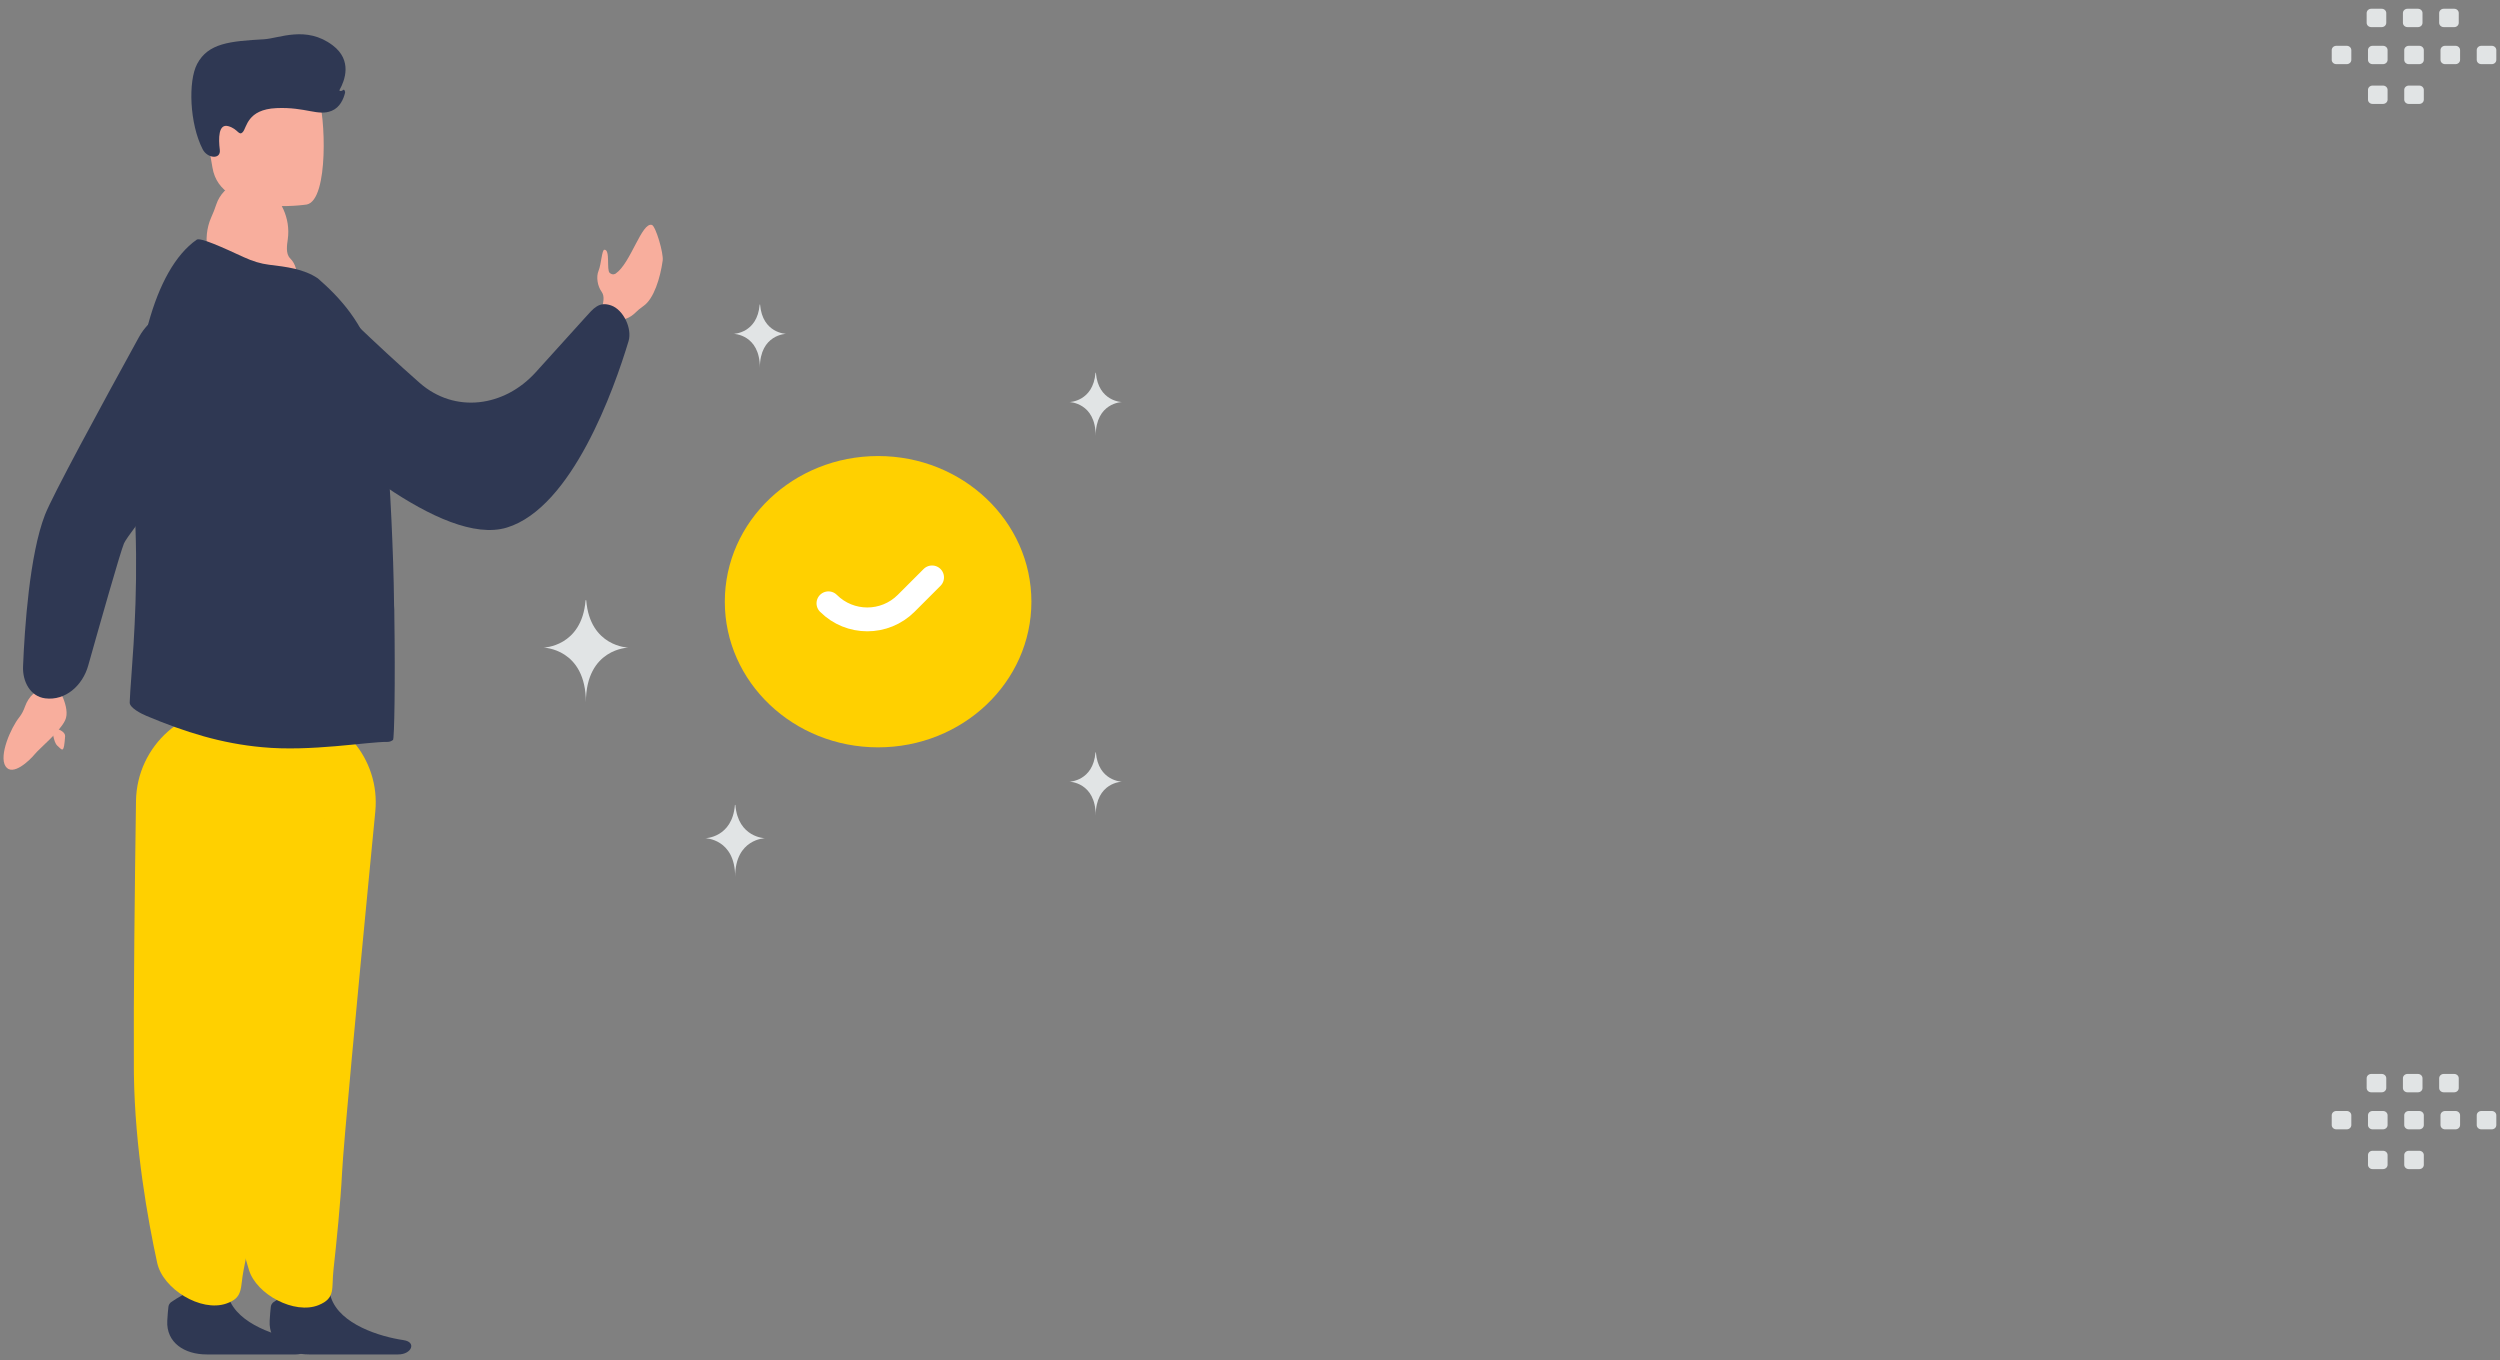 <svg width="261" height="142" viewBox="0 0 261 142" fill="none" xmlns="http://www.w3.org/2000/svg">
<rect x="0" y="0" width="261" height="142" fill="#808080" stroke="none"/>
<path fill-rule="evenodd" clip-rule="evenodd" d="M91.674 78.023C82.836 78.023 75.67 71.214 75.67 62.817C75.67 54.42 82.836 47.611 91.674 47.611C100.512 47.611 107.678 54.42 107.678 62.817C107.678 71.214 100.512 78.023 91.674 78.023Z" fill="#FFD000"/>
<path d="M97.309 60.281L94.605 62.984C92.364 65.224 88.731 65.225 86.489 62.985V62.985" stroke="white" stroke-width="2.488" stroke-linecap="round" stroke-linejoin="round"/>
<path d="M69.184 27.205C68.933 29.018 68.263 31.203 67.178 31.945C66.835 32.18 66.559 32.418 66.338 32.64C65.814 33.167 65.03 33.527 64.317 33.321V33.321L63.188 32.995C62.97 32.932 62.82 32.734 62.828 32.508V32.508V32.508C62.849 31.884 63.164 31.226 62.917 30.653C62.886 30.582 62.846 30.509 62.794 30.437C62.395 29.881 62.211 28.925 62.493 28.257C62.772 27.591 62.831 26.084 63.095 26.072C63.736 26.039 63.297 28.186 63.651 28.489C63.969 28.766 64.242 28.588 64.29 28.55C64.294 28.548 64.297 28.546 64.3 28.543C65.853 27.456 67.001 23.163 68.057 23.482C68.451 23.6 69.292 26.433 69.184 27.205ZM4.894 71.841C5.621 71.824 6.314 72.19 6.586 72.864C6.877 73.584 7.122 74.527 6.799 75.202C6.207 76.442 4.152 78.096 3.622 78.744C3.094 79.392 1.302 81.102 0.58 80.001C-0.142 78.903 1.133 75.982 2.016 74.881C2.28 74.552 2.472 74.153 2.612 73.755C2.969 72.74 3.818 71.866 4.894 71.841V71.841Z" fill="#F8AE9D"/>
<path d="M5.362 76.112C4.604 75.755 6.862 76.041 6.798 76.877C6.767 77.285 6.732 77.648 6.695 77.844C6.574 78.478 6.455 78.284 5.993 77.859C5.53 77.433 5.535 76.194 5.362 76.112V76.112Z" fill="#F8AE9D"/>
<path d="M27.622 36.291C28.72 32.155 33.913 30.753 37.009 33.707C39.175 35.774 41.584 38.017 43.817 39.977C47.493 43.201 52.653 42.489 55.932 38.862L61.075 33.174C61.977 32.177 62.532 31.447 63.802 31.888V31.888C65.09 32.336 66.015 34.31 65.621 35.616C64.117 40.6 59.743 52.994 52.915 55.078C46.186 57.131 33.978 46.259 29.015 41.463C27.633 40.127 27.13 38.149 27.622 36.291V36.291ZM42.134 139.91C43.519 140.112 42.974 141.403 41.575 141.403H32.262C29.956 141.403 28.032 140.18 28.153 137.876C28.184 137.279 28.236 136.753 28.273 136.433V136.433C28.297 136.227 28.406 136.043 28.578 135.926C29.676 135.187 33.833 132.588 34.479 135.191C34.501 135.285 34.529 135.378 34.559 135.469C35.497 138.278 39.706 139.555 42.134 139.91V139.91Z" fill="#2F3853"/>
<path d="M31.445 139.91C32.829 140.112 32.284 141.403 30.885 141.403H21.572C19.266 141.403 17.342 140.179 17.463 137.876C17.494 137.279 17.547 136.752 17.582 136.433V136.433C17.607 136.226 17.716 136.042 17.888 135.926C18.986 135.187 23.144 132.588 23.789 135.191C23.811 135.285 23.839 135.378 23.869 135.469C24.807 138.278 29.016 139.554 31.445 139.91V139.91Z" fill="#2F3853"/>
<path d="M29.939 74.003C35.514 74.284 39.722 79.167 39.182 84.722C38.98 86.797 38.759 89.08 38.529 91.468C37.316 104.035 35.857 119.474 35.713 122.398C35.56 125.51 35.125 129.766 34.812 132.595C34.597 134.525 35.065 135.514 33.268 136.25V136.25C30.772 137.272 26.77 135.156 25.989 132.575C24.641 128.119 22.663 120.619 21.898 112.849L21.842 112.243C21.189 105 20.327 93.113 19.718 84.403C19.311 78.57 24.099 73.709 29.939 74.003V74.003Z" fill="#FFD000"/>
<path d="M25.141 73.93C30.921 74.531 34.955 79.938 33.891 85.65C33.533 87.569 33.145 89.655 32.742 91.827C30.431 104.272 27.625 119.56 27.227 122.463C26.804 125.561 25.994 129.786 25.433 132.585C25.052 134.484 25.448 135.466 23.616 136.096V136.096C20.973 137.006 17.006 134.576 16.411 131.845C15.424 127.311 14.092 119.85 13.98 112.194L13.975 111.587C13.931 104.306 14.072 92.346 14.198 83.631C14.282 77.808 19.348 73.328 25.141 73.93V73.93Z" fill="#FFD000"/>
<path d="M30.28 26.958C31.505 28.182 30.968 30.198 29.245 30.023C27.384 29.833 25.466 29.333 23.799 28.783C21.529 28.033 21.073 24.846 22.063 22.669C22.251 22.256 22.427 21.811 22.584 21.334C23.246 19.322 25.814 18.03 27.504 19.307V19.307L27.553 19.344C29.325 20.681 30.353 22.783 30.044 24.981V24.981C29.962 25.569 29.81 26.487 30.28 26.958V26.958Z" fill="#F8AE9D"/>
<path d="M32.037 21.349C32.037 21.349 23.025 22.753 22.178 17.48C21.332 12.208 19.6 8.838 25.318 7.72C31.036 6.601 32.481 8.454 33.22 10.149C33.959 11.845 34.359 20.849 32.037 21.349Z" fill="#F8AE9D"/>
<path d="M41.031 77.248C40.867 77.376 40.676 77.454 40.457 77.454C38.407 77.427 32.432 78.495 27.377 78.008C23.115 77.623 19.341 76.441 15.291 74.74C14.752 74.514 13.515 73.894 13.541 73.332C13.56 72.714 13.625 71.82 13.708 70.693C13.995 66.774 14.493 60.036 14.006 52.261C13.92 50.83 13.873 49.397 13.866 47.964C13.825 37.426 16.054 28.159 20.537 25.023C20.92 24.766 23.27 25.842 25.429 26.839C26.39 27.283 27.25 27.536 28.095 27.639C29.871 27.855 31.705 28.063 33.188 29.065V29.065C35.483 31.061 37.997 33.777 39.091 37.897C40.02 41.405 40.566 47.728 40.867 54.282C41.003 57.252 41.112 60.249 41.14 63.09V63.19C41.167 63.472 41.167 63.78 41.167 64.061C41.276 71.36 41.167 77.146 41.031 77.248Z" fill="#2F3853"/>
<path d="M4.716 72.907V72.907C6.845 73.178 8.627 71.555 9.208 69.49C10.463 65.03 12.552 57.672 12.943 56.731C13.354 55.738 20.534 46.707 24.395 41.885C25.864 40.05 26.133 37.532 25.082 35.43V35.43C22.925 31.113 16.826 30.975 14.501 35.203C10.438 42.594 5.482 51.731 4.701 53.735C3.083 57.879 2.568 65.597 2.406 69.582C2.343 71.148 3.161 72.71 4.716 72.907V72.907ZM21.164 15.593C21.655 16.543 23.078 16.684 22.947 15.636C22.798 14.443 22.799 12.882 23.835 13.172C24.87 13.462 24.923 14.239 25.348 13.786C25.773 13.333 25.781 11.421 28.863 11.287C31.947 11.154 33.199 12.159 34.631 11.568C35.489 11.214 35.861 10.345 36.021 9.703C36.066 9.521 35.925 9.268 35.795 9.409C35.673 9.544 35.365 9.535 35.453 9.379C35.996 8.414 36.808 6.306 34.739 4.737C31.969 2.636 29.147 4.011 27.545 4.101C24.014 4.301 21.734 4.499 20.582 6.673C19.627 8.476 19.79 12.93 21.164 15.593Z" fill="#2F3853"/>
<path fill-rule="evenodd" clip-rule="evenodd" d="M260.14 6.697H259.048C258.922 6.697 258.801 6.65 258.711 6.566C258.622 6.483 258.572 6.369 258.572 6.251V5.229C258.572 4.981 258.787 4.782 259.048 4.782H260.14C260.401 4.782 260.616 4.983 260.616 5.229V6.251C260.616 6.309 260.604 6.368 260.58 6.422C260.556 6.476 260.521 6.525 260.477 6.567C260.433 6.608 260.38 6.641 260.322 6.663C260.264 6.686 260.202 6.697 260.14 6.697ZM256.356 6.697H255.265C255.003 6.697 254.788 6.496 254.788 6.251V5.229C254.788 4.981 255.003 4.782 255.265 4.782H256.356C256.618 4.782 256.832 4.983 256.832 5.229V6.251C256.832 6.496 256.618 6.697 256.356 6.697ZM252.57 6.697H251.478C251.216 6.697 251.002 6.496 251.002 6.251V5.229C251.002 4.981 251.216 4.782 251.478 4.782H252.57C252.831 4.782 253.046 4.983 253.046 5.229V6.251C253.046 6.309 253.034 6.367 253.01 6.422C252.986 6.476 252.951 6.525 252.907 6.567C252.863 6.608 252.81 6.641 252.752 6.663C252.694 6.686 252.632 6.697 252.57 6.697ZM248.786 6.697H247.694C247.568 6.697 247.447 6.65 247.358 6.566C247.268 6.482 247.218 6.369 247.218 6.251V5.229C247.218 5.11 247.268 4.997 247.357 4.913C247.447 4.829 247.568 4.782 247.694 4.782H248.786C249.05 4.782 249.264 4.983 249.264 5.229V6.251C249.263 6.369 249.212 6.482 249.122 6.566C249.033 6.649 248.912 6.696 248.786 6.697ZM245.001 6.697H243.91C243.784 6.697 243.662 6.65 243.573 6.567C243.483 6.483 243.432 6.369 243.432 6.251V5.229C243.432 5.17 243.444 5.112 243.468 5.057C243.492 5.003 243.528 4.954 243.572 4.912C243.617 4.871 243.669 4.838 243.727 4.816C243.785 4.793 243.847 4.782 243.91 4.782H245.001C245.263 4.782 245.478 4.983 245.478 5.229V6.251C245.478 6.496 245.263 6.697 245.001 6.697ZM256.217 2.831H255.126C254.864 2.831 254.649 2.63 254.649 2.385V1.36C254.649 1.115 254.864 0.914 255.126 0.914H256.217C256.481 0.914 256.693 1.115 256.693 1.36V2.383C256.694 2.442 256.682 2.5 256.658 2.555C256.634 2.609 256.599 2.658 256.555 2.7C256.511 2.742 256.458 2.775 256.4 2.797C256.342 2.82 256.28 2.832 256.217 2.831ZM252.433 2.831H251.342C251.08 2.831 250.865 2.63 250.865 2.385V1.36C250.865 1.115 251.08 0.914 251.342 0.914H252.433C252.695 0.914 252.909 1.115 252.909 1.36V2.383C252.91 2.442 252.898 2.5 252.874 2.555C252.85 2.609 252.815 2.658 252.771 2.7C252.726 2.742 252.674 2.775 252.616 2.797C252.558 2.82 252.496 2.832 252.433 2.831ZM248.649 2.831H247.558C247.431 2.831 247.31 2.784 247.22 2.701C247.13 2.617 247.08 2.504 247.079 2.385V1.36C247.079 1.115 247.294 0.914 247.558 0.914H248.649C248.911 0.914 249.126 1.115 249.126 1.36V2.383C249.126 2.63 248.911 2.831 248.649 2.831ZM252.57 10.85H251.478C251.216 10.85 251.002 10.649 251.002 10.404V9.382C251.002 9.134 251.216 8.935 251.478 8.935H252.57C252.831 8.935 253.046 9.136 253.046 9.382V10.404C253.046 10.462 253.034 10.521 253.01 10.575C252.986 10.629 252.951 10.678 252.907 10.72C252.863 10.761 252.81 10.794 252.752 10.816C252.694 10.839 252.632 10.85 252.57 10.85ZM248.786 10.85H247.694C247.568 10.85 247.447 10.803 247.358 10.719C247.268 10.635 247.218 10.522 247.218 10.404V9.382C247.218 9.263 247.268 9.15 247.357 9.066C247.447 8.982 247.568 8.935 247.694 8.935H248.786C249.05 8.935 249.264 9.136 249.264 9.382V10.404C249.263 10.522 249.212 10.635 249.122 10.719C249.033 10.802 248.912 10.849 248.786 10.85ZM260.14 117.903H259.048C258.922 117.903 258.801 117.856 258.711 117.772C258.622 117.688 258.572 117.575 258.572 117.456V116.434C258.572 116.187 258.787 115.988 259.048 115.988H260.14C260.401 115.988 260.616 116.189 260.616 116.434V117.456C260.616 117.515 260.604 117.573 260.58 117.627C260.556 117.682 260.521 117.731 260.477 117.772C260.433 117.814 260.38 117.847 260.322 117.869C260.264 117.892 260.202 117.903 260.14 117.903ZM256.356 117.903H255.265C255.003 117.903 254.788 117.702 254.788 117.456V116.434C254.788 116.187 255.003 115.988 255.265 115.988H256.356C256.618 115.988 256.832 116.189 256.832 116.434V117.456C256.832 117.702 256.618 117.903 256.356 117.903ZM252.57 117.903H251.478C251.216 117.903 251.002 117.702 251.002 117.456V116.434C251.002 116.187 251.216 115.988 251.478 115.988H252.57C252.831 115.988 253.046 116.189 253.046 116.434V117.456C253.046 117.515 253.034 117.573 253.01 117.627C252.986 117.682 252.951 117.731 252.907 117.772C252.863 117.814 252.81 117.847 252.752 117.869C252.694 117.891 252.632 117.903 252.57 117.903ZM248.786 117.903H247.694C247.568 117.902 247.447 117.855 247.358 117.772C247.268 117.688 247.218 117.575 247.218 117.456V116.434C247.218 116.316 247.268 116.202 247.357 116.119C247.447 116.035 247.568 115.988 247.694 115.988H248.786C249.05 115.988 249.264 116.189 249.264 116.434V117.456C249.263 117.575 249.212 117.688 249.122 117.771C249.033 117.855 248.912 117.902 248.786 117.903ZM245.001 117.903H243.91C243.784 117.903 243.662 117.856 243.573 117.772C243.483 117.688 243.432 117.575 243.432 117.456V116.434C243.432 116.375 243.444 116.317 243.468 116.263C243.492 116.209 243.528 116.159 243.572 116.118C243.617 116.077 243.669 116.044 243.727 116.021C243.785 115.999 243.847 115.988 243.91 115.988H245.001C245.263 115.988 245.478 116.189 245.478 116.434V117.456C245.478 117.702 245.263 117.903 245.001 117.903ZM256.217 114.037H255.126C254.864 114.037 254.649 113.836 254.649 113.591V112.566C254.649 112.321 254.864 112.12 255.126 112.12H256.217C256.481 112.12 256.693 112.321 256.693 112.566V113.589C256.694 113.648 256.682 113.706 256.658 113.76C256.634 113.815 256.599 113.864 256.555 113.906C256.511 113.947 256.458 113.98 256.4 114.003C256.342 114.026 256.28 114.037 256.217 114.037ZM252.433 114.037H251.342C251.08 114.037 250.865 113.836 250.865 113.591V112.566C250.865 112.321 251.08 112.12 251.342 112.12H252.433C252.695 112.12 252.909 112.321 252.909 112.566V113.589C252.91 113.648 252.898 113.706 252.874 113.76C252.85 113.815 252.815 113.864 252.771 113.906C252.726 113.947 252.674 113.981 252.616 114.003C252.558 114.026 252.496 114.037 252.433 114.037ZM248.649 114.037H247.558C247.431 114.037 247.31 113.99 247.22 113.906C247.13 113.823 247.08 113.709 247.079 113.591V112.566C247.079 112.321 247.294 112.12 247.558 112.12H248.649C248.911 112.12 249.126 112.321 249.126 112.566V113.589C249.126 113.836 248.911 114.037 248.649 114.037ZM252.57 122.056H251.478C251.216 122.056 251.002 121.855 251.002 121.609V120.587C251.002 120.34 251.216 120.141 251.478 120.141H252.57C252.831 120.141 253.046 120.342 253.046 120.587V121.609C253.046 121.668 253.034 121.726 253.01 121.78C252.986 121.834 252.951 121.884 252.907 121.925C252.863 121.967 252.81 122 252.752 122.022C252.694 122.044 252.632 122.056 252.57 122.056ZM248.786 122.056H247.694C247.568 122.055 247.447 122.008 247.358 121.925C247.268 121.841 247.218 121.728 247.218 121.609V120.587C247.218 120.469 247.268 120.355 247.357 120.272C247.447 120.188 247.568 120.141 247.694 120.141H248.786C249.05 120.141 249.264 120.342 249.264 120.587V121.609C249.263 121.728 249.212 121.841 249.122 121.924C249.033 122.008 248.912 122.055 248.786 122.056Z" fill="#E1E4E5"/>
<path d="M79.353 31.802C79.352 31.791 79.342 31.781 79.331 31.781V31.781C79.32 31.781 79.31 31.791 79.309 31.802C79.063 34.806 76.585 34.853 76.585 34.853C76.585 34.853 79.331 34.901 79.331 38.396C79.331 34.901 82.076 34.853 82.076 34.853C82.076 34.853 79.598 34.806 79.353 31.802ZM61.203 62.683C61.202 62.665 61.187 62.65 61.168 62.65V62.65C61.15 62.65 61.135 62.665 61.133 62.683C60.736 67.536 56.732 67.611 56.732 67.611C56.732 67.611 61.168 67.689 61.168 73.335C61.168 67.689 65.603 67.611 65.603 67.611C65.603 67.611 61.6 67.536 61.203 62.683ZM114.412 78.557C114.411 78.546 114.401 78.536 114.39 78.536V78.536C114.378 78.536 114.369 78.546 114.368 78.557C114.122 81.561 111.644 81.608 111.644 81.608C111.644 81.608 114.39 81.656 114.39 85.151C114.39 81.656 117.135 81.608 117.135 81.608C117.135 81.608 114.657 81.561 114.412 78.557ZM114.412 38.925C114.411 38.914 114.401 38.905 114.39 38.905V38.905C114.378 38.905 114.369 38.914 114.368 38.925C114.122 41.93 111.644 41.976 111.644 41.976C111.644 41.976 114.39 42.024 114.39 45.519C114.39 42.024 117.135 41.976 117.135 41.976C117.135 41.976 114.657 41.93 114.412 38.925ZM76.774 84.043C76.773 84.031 76.762 84.02 76.75 84.02V84.02C76.737 84.02 76.726 84.031 76.725 84.043C76.446 87.459 73.628 87.511 73.628 87.511C73.628 87.511 76.749 87.567 76.749 91.539C76.749 87.567 79.87 87.511 79.87 87.511C79.87 87.511 77.053 87.459 76.774 84.043Z" fill="#E1E4E5"/>
</svg>
